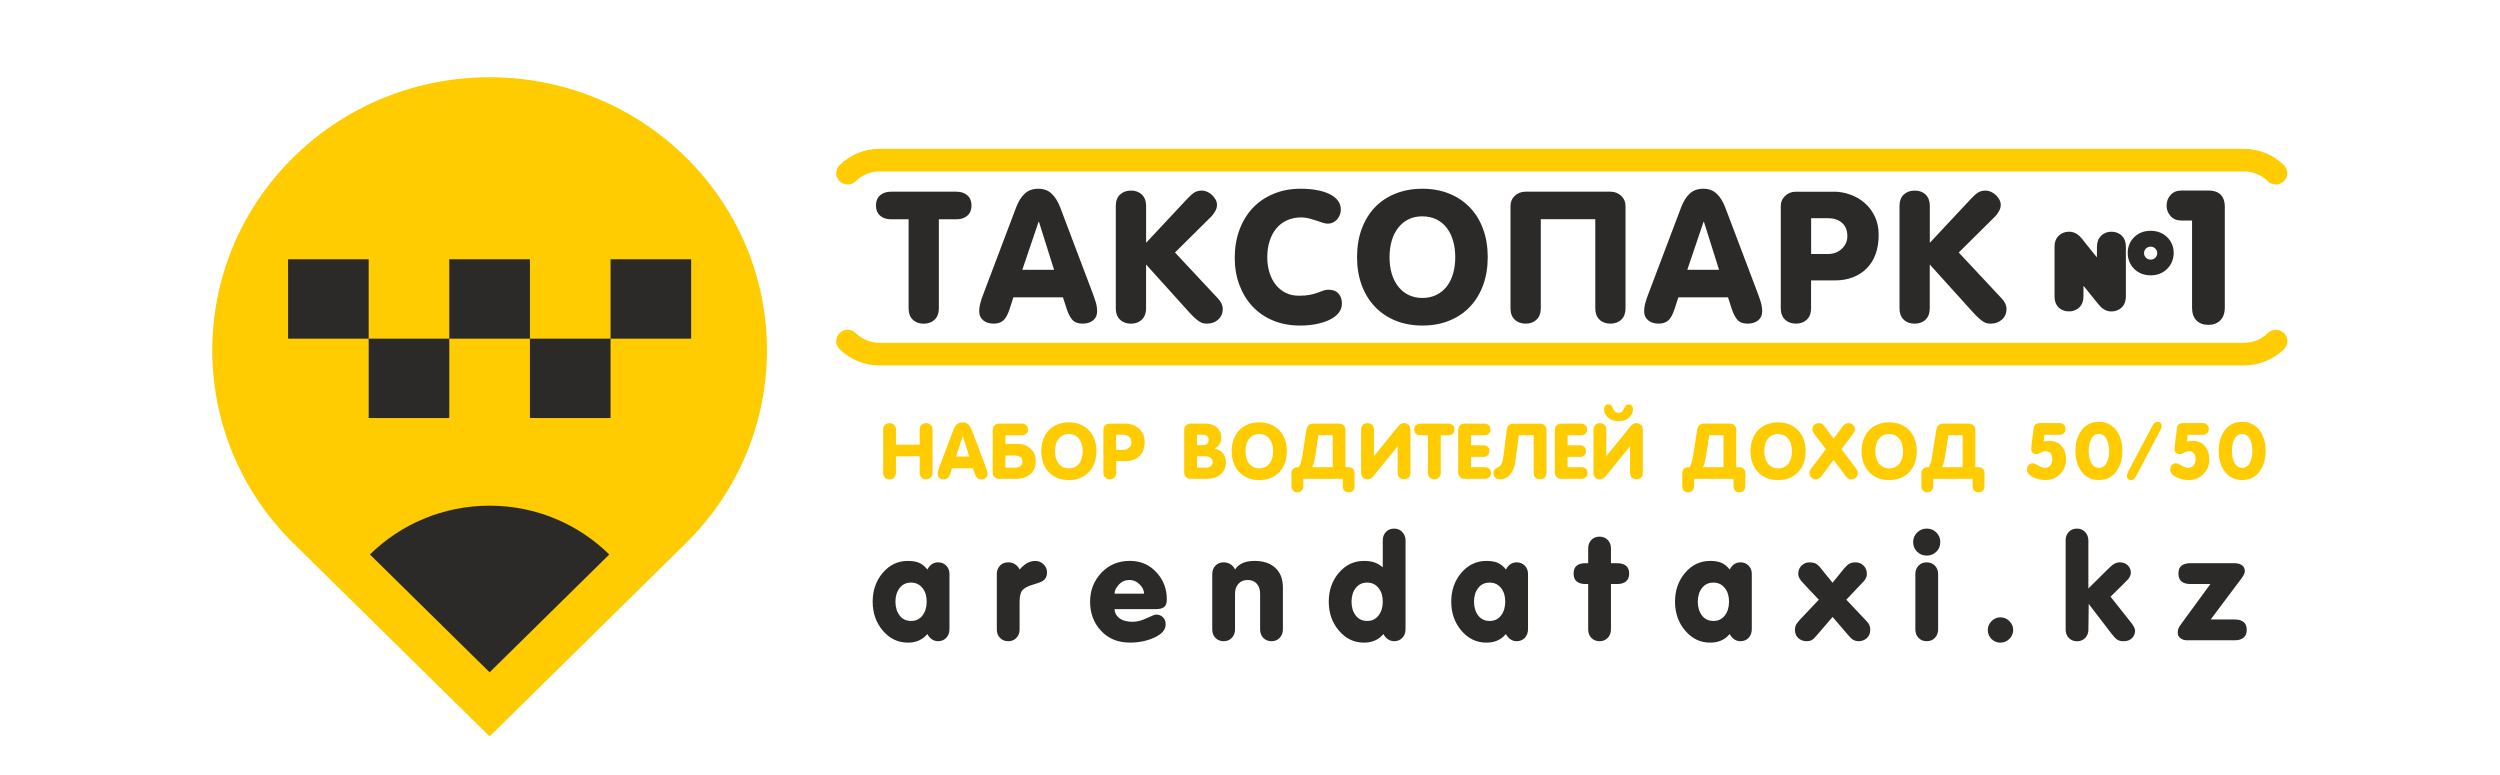 <svg width="129" height="40" viewBox="0 0 129 40" fill="none" xmlns="http://www.w3.org/2000/svg">
<g clip-path="url(#clip0_4615_927)">
<path d="M110.995 22.098C111.058 21.983 111.104 21.908 111.133 21.87C111.187 21.801 111.246 21.766 111.312 21.766C111.464 21.766 111.539 21.839 111.539 21.982C111.539 22.024 111.524 22.08 111.495 22.149C111.478 22.187 111.442 22.259 111.384 22.365L110.292 24.437C110.218 24.576 110.16 24.667 110.117 24.707C110.074 24.748 110.027 24.769 109.975 24.769C109.823 24.769 109.748 24.697 109.748 24.553C109.748 24.502 109.771 24.43 109.817 24.333C109.855 24.261 109.883 24.207 109.903 24.169L110.995 22.098ZM108.303 24.142C108.49 24.142 108.63 24.042 108.722 23.842C108.795 23.685 108.832 23.492 108.832 23.265C108.832 23.044 108.795 22.855 108.722 22.697C108.627 22.495 108.487 22.392 108.303 22.392C108.116 22.392 107.977 22.492 107.885 22.692C107.811 22.849 107.775 23.041 107.775 23.264C107.775 23.487 107.811 23.679 107.885 23.836C107.98 24.041 108.119 24.142 108.303 24.142ZM108.303 21.766C108.695 21.766 109.002 21.922 109.221 22.234C109.416 22.508 109.514 22.852 109.514 23.265C109.514 23.679 109.416 24.024 109.221 24.302C109.002 24.614 108.695 24.769 108.303 24.769C107.911 24.769 107.605 24.614 107.386 24.302C107.191 24.024 107.093 23.679 107.093 23.265C107.093 22.855 107.191 22.511 107.386 22.234C107.605 21.922 107.911 21.766 108.303 21.766ZM105.449 22.79C105.549 22.763 105.651 22.75 105.754 22.75C106.025 22.75 106.238 22.845 106.391 23.033C106.535 23.21 106.607 23.434 106.607 23.709C106.607 24.008 106.505 24.259 106.301 24.463C106.097 24.667 105.841 24.769 105.535 24.769C105.305 24.769 105.095 24.72 104.905 24.621C104.697 24.514 104.593 24.386 104.593 24.234C104.593 24.137 104.62 24.059 104.674 23.998C104.727 23.937 104.795 23.907 104.873 23.907C104.94 23.907 105.015 23.931 105.097 23.979C105.281 24.089 105.42 24.143 105.515 24.143C105.634 24.143 105.728 24.103 105.797 24.021C105.866 23.94 105.901 23.822 105.901 23.667C105.901 23.563 105.873 23.475 105.82 23.403C105.757 23.323 105.676 23.282 105.576 23.282C105.484 23.282 105.395 23.306 105.308 23.356C105.221 23.406 105.146 23.43 105.08 23.43C104.999 23.43 104.934 23.409 104.887 23.368C104.839 23.327 104.816 23.267 104.816 23.19C104.816 23.148 104.816 23.109 104.816 23.072C104.816 23.036 104.822 22.974 104.836 22.887L104.937 22.103C104.951 21.991 104.991 21.914 105.06 21.875C105.109 21.846 105.184 21.831 105.288 21.831H106.279C106.377 21.831 106.453 21.861 106.505 21.922C106.557 21.982 106.584 22.053 106.584 22.136C106.584 22.219 106.56 22.287 106.511 22.339C106.454 22.403 106.376 22.436 106.279 22.436H105.495L105.449 22.79ZM100.536 22.457L100.361 23.585C100.347 23.658 100.329 23.742 100.306 23.842C100.283 23.94 100.254 24.029 100.219 24.106H101.271V22.457H100.536ZM101.588 21.858C101.688 21.858 101.771 21.888 101.833 21.949C101.898 22.009 101.928 22.084 101.928 22.175V24.107H102.074C102.177 24.107 102.256 24.134 102.313 24.189C102.37 24.243 102.399 24.312 102.399 24.395V25.09C102.399 25.181 102.373 25.256 102.319 25.315C102.267 25.374 102.19 25.403 102.094 25.403C102.002 25.403 101.928 25.374 101.872 25.317C101.817 25.259 101.789 25.184 101.789 25.09V24.706H99.753V25.086C99.753 25.18 99.727 25.255 99.673 25.314C99.621 25.373 99.544 25.401 99.448 25.401C99.356 25.401 99.282 25.373 99.226 25.315C99.171 25.258 99.143 25.183 99.143 25.089V24.394C99.143 24.317 99.172 24.249 99.229 24.192C99.285 24.134 99.373 24.106 99.489 24.106H99.522C99.56 24.044 99.594 23.967 99.626 23.872C99.658 23.777 99.684 23.658 99.705 23.514L99.909 22.202C99.93 22.074 99.972 21.985 100.032 21.934C100.091 21.882 100.165 21.858 100.251 21.858H101.588ZM96.767 23.282C96.767 23.415 96.784 23.535 96.816 23.644C96.848 23.753 96.895 23.845 96.958 23.925C97.021 24.003 97.096 24.063 97.183 24.107C97.271 24.149 97.371 24.17 97.482 24.17C97.596 24.17 97.698 24.148 97.787 24.104C97.876 24.06 97.951 23.998 98.012 23.92C98.074 23.842 98.12 23.748 98.15 23.638C98.181 23.529 98.196 23.41 98.196 23.282C98.196 23.154 98.181 23.036 98.15 22.928C98.12 22.819 98.074 22.726 98.012 22.646C97.951 22.566 97.876 22.504 97.787 22.46C97.698 22.416 97.594 22.394 97.478 22.394C97.367 22.394 97.268 22.415 97.18 22.457C97.093 22.499 97.02 22.561 96.957 22.64C96.894 22.718 96.847 22.811 96.814 22.922C96.784 23.032 96.767 23.151 96.767 23.282ZM97.482 21.793C97.697 21.793 97.891 21.828 98.066 21.899C98.241 21.97 98.391 22.069 98.515 22.199C98.639 22.329 98.736 22.484 98.803 22.667C98.87 22.849 98.904 23.054 98.904 23.28C98.904 23.502 98.87 23.704 98.805 23.887C98.739 24.069 98.644 24.226 98.519 24.358C98.397 24.489 98.247 24.59 98.072 24.662C97.897 24.735 97.7 24.771 97.481 24.771C97.266 24.771 97.072 24.736 96.897 24.665C96.722 24.594 96.572 24.493 96.448 24.363C96.324 24.232 96.228 24.075 96.16 23.893C96.093 23.71 96.059 23.507 96.059 23.284C96.059 23.057 96.093 22.852 96.16 22.668C96.228 22.484 96.324 22.327 96.448 22.198C96.572 22.068 96.722 21.968 96.897 21.899C97.073 21.828 97.268 21.793 97.482 21.793ZM93.865 21.834C93.974 21.834 94.069 21.89 94.15 22.002L94.617 22.634L95.052 22.038C95.098 21.974 95.146 21.923 95.196 21.888C95.247 21.852 95.305 21.834 95.373 21.834C95.475 21.834 95.558 21.864 95.621 21.925C95.684 21.985 95.714 22.054 95.714 22.134C95.714 22.196 95.702 22.249 95.676 22.296C95.65 22.342 95.622 22.385 95.593 22.422L95.016 23.175L95.702 24.078C95.737 24.127 95.772 24.175 95.808 24.225C95.843 24.274 95.86 24.336 95.86 24.41C95.86 24.507 95.829 24.584 95.766 24.642C95.704 24.701 95.629 24.73 95.538 24.73C95.471 24.73 95.412 24.715 95.365 24.686C95.317 24.658 95.272 24.611 95.224 24.546L94.614 23.73L94.021 24.526C93.968 24.6 93.916 24.653 93.867 24.685C93.818 24.715 93.759 24.73 93.692 24.73C93.6 24.73 93.523 24.7 93.462 24.638C93.401 24.576 93.37 24.501 93.37 24.41C93.37 24.373 93.375 24.338 93.382 24.306C93.39 24.274 93.406 24.244 93.427 24.219L94.216 23.175L93.638 22.422C93.609 22.385 93.58 22.342 93.556 22.294C93.53 22.246 93.517 22.193 93.517 22.134C93.517 22.051 93.549 21.98 93.612 21.922C93.678 21.863 93.761 21.834 93.865 21.834ZM91.035 23.282C91.035 23.415 91.052 23.535 91.084 23.644C91.117 23.753 91.164 23.845 91.227 23.925C91.29 24.003 91.365 24.063 91.452 24.107C91.539 24.149 91.639 24.17 91.751 24.17C91.864 24.17 91.967 24.148 92.056 24.104C92.145 24.06 92.22 23.998 92.281 23.92C92.342 23.842 92.388 23.748 92.419 23.638C92.45 23.529 92.465 23.41 92.465 23.282C92.465 23.154 92.45 23.036 92.419 22.928C92.388 22.819 92.342 22.726 92.281 22.646C92.22 22.566 92.145 22.504 92.056 22.46C91.967 22.416 91.863 22.394 91.746 22.394C91.636 22.394 91.536 22.415 91.449 22.457C91.362 22.499 91.288 22.561 91.225 22.64C91.162 22.718 91.115 22.811 91.083 22.922C91.051 23.032 91.035 23.151 91.035 23.282ZM91.749 21.793C91.964 21.793 92.158 21.828 92.333 21.899C92.508 21.97 92.658 22.069 92.782 22.199C92.906 22.329 93.002 22.484 93.07 22.667C93.137 22.849 93.171 23.054 93.171 23.28C93.171 23.502 93.137 23.704 93.072 23.887C93.006 24.069 92.911 24.226 92.787 24.358C92.664 24.489 92.514 24.59 92.339 24.662C92.165 24.735 91.967 24.771 91.748 24.771C91.533 24.771 91.339 24.736 91.164 24.665C90.989 24.594 90.839 24.493 90.715 24.363C90.591 24.232 90.495 24.075 90.427 23.893C90.36 23.71 90.326 23.507 90.326 23.284C90.326 23.057 90.36 22.852 90.427 22.668C90.495 22.484 90.591 22.327 90.715 22.198C90.839 22.068 90.989 21.968 91.164 21.899C91.342 21.828 91.536 21.793 91.749 21.793ZM88.196 22.457L88.022 23.585C88.008 23.658 87.99 23.742 87.967 23.842C87.944 23.94 87.915 24.029 87.879 24.106H88.932V22.457H88.196ZM89.249 21.858C89.349 21.858 89.431 21.888 89.494 21.949C89.558 22.009 89.589 22.084 89.589 22.175V24.107H89.735C89.837 24.107 89.917 24.134 89.974 24.189C90.03 24.243 90.059 24.312 90.059 24.395V25.09C90.059 25.181 90.033 25.256 89.98 25.315C89.928 25.374 89.851 25.403 89.755 25.403C89.663 25.403 89.589 25.374 89.532 25.317C89.477 25.259 89.45 25.184 89.45 25.09V24.706H87.414V25.086C87.414 25.18 87.388 25.255 87.334 25.314C87.28 25.373 87.205 25.401 87.109 25.401C87.017 25.401 86.943 25.373 86.886 25.315C86.831 25.258 86.804 25.183 86.804 25.089V24.394C86.804 24.317 86.833 24.249 86.89 24.192C86.946 24.134 87.034 24.106 87.15 24.106H87.182C87.221 24.044 87.254 23.967 87.286 23.872C87.317 23.777 87.345 23.658 87.366 23.514L87.57 22.202C87.591 22.074 87.633 21.985 87.692 21.934C87.752 21.882 87.826 21.858 87.912 21.858H89.249ZM83.514 21.738C83.412 21.738 83.315 21.721 83.223 21.689C83.133 21.658 83.053 21.614 82.987 21.56C82.921 21.505 82.868 21.44 82.83 21.365C82.79 21.29 82.771 21.21 82.771 21.121C82.771 21.045 82.79 20.985 82.828 20.937C82.866 20.888 82.925 20.864 83.003 20.864C83.056 20.864 83.102 20.882 83.138 20.92C83.173 20.958 83.205 21.012 83.236 21.084C83.265 21.154 83.3 21.208 83.34 21.246C83.38 21.285 83.438 21.303 83.516 21.303C83.594 21.303 83.654 21.284 83.692 21.246C83.732 21.207 83.766 21.154 83.796 21.084C83.826 21.012 83.859 20.958 83.894 20.92C83.93 20.882 83.974 20.864 84.029 20.864C84.107 20.864 84.166 20.888 84.204 20.937C84.242 20.985 84.261 21.045 84.261 21.121C84.261 21.208 84.241 21.29 84.202 21.365C84.162 21.439 84.11 21.504 84.044 21.56C83.979 21.614 83.899 21.658 83.809 21.689C83.714 21.721 83.617 21.738 83.514 21.738ZM82.555 21.834C82.653 21.834 82.732 21.863 82.793 21.922C82.854 21.98 82.885 22.062 82.885 22.166V23.529H82.892L84.107 22.033C84.161 21.967 84.212 21.917 84.259 21.884C84.306 21.851 84.366 21.834 84.44 21.834C84.538 21.834 84.616 21.863 84.677 21.922C84.739 21.98 84.769 22.062 84.769 22.166V24.398C84.769 24.502 84.739 24.584 84.677 24.642C84.616 24.701 84.538 24.73 84.44 24.73C84.342 24.73 84.264 24.701 84.202 24.642C84.141 24.584 84.11 24.502 84.11 24.398V23.035H84.103L82.925 24.487C82.854 24.575 82.793 24.638 82.739 24.676C82.687 24.713 82.624 24.732 82.554 24.732C82.456 24.732 82.378 24.703 82.316 24.646C82.255 24.588 82.224 24.504 82.224 24.392V22.167C82.224 22.063 82.255 21.982 82.316 21.923C82.379 21.863 82.457 21.834 82.555 21.834ZM81.578 21.858C81.67 21.858 81.746 21.885 81.806 21.94C81.866 21.994 81.895 22.066 81.895 22.158C81.895 22.255 81.866 22.329 81.806 22.38C81.746 22.431 81.671 22.459 81.578 22.459H80.887V22.974H81.521C81.613 22.974 81.69 23.002 81.749 23.054C81.809 23.107 81.838 23.181 81.838 23.274C81.838 23.368 81.809 23.442 81.751 23.495C81.693 23.547 81.616 23.575 81.521 23.575H80.887V24.107H81.598C81.693 24.107 81.769 24.133 81.829 24.186C81.889 24.237 81.918 24.312 81.918 24.407C81.918 24.498 81.889 24.57 81.829 24.626C81.769 24.68 81.694 24.707 81.601 24.707H80.548C80.461 24.707 80.386 24.677 80.323 24.617C80.259 24.557 80.228 24.481 80.228 24.391V22.175C80.228 22.084 80.26 22.009 80.323 21.949C80.388 21.888 80.463 21.858 80.548 21.858H81.578ZM79.461 21.858C79.559 21.858 79.638 21.888 79.703 21.949C79.767 22.009 79.798 22.084 79.798 22.175V24.4C79.798 24.504 79.767 24.585 79.706 24.644C79.644 24.703 79.566 24.732 79.468 24.732C79.37 24.732 79.292 24.703 79.231 24.644C79.169 24.585 79.139 24.504 79.139 24.4V22.46H78.367L78.192 23.811C78.154 24.093 78.063 24.318 77.922 24.484C77.78 24.65 77.601 24.732 77.385 24.732C77.287 24.732 77.21 24.701 77.152 24.641C77.094 24.581 77.064 24.501 77.064 24.4C77.064 24.279 77.12 24.196 77.231 24.148C77.34 24.103 77.418 24.036 77.467 23.95C77.516 23.864 77.55 23.747 77.569 23.6L77.748 22.192C77.765 22.063 77.804 21.976 77.867 21.929C77.932 21.882 77.998 21.86 78.068 21.86H79.461V21.858ZM76.594 21.858C76.686 21.858 76.763 21.885 76.821 21.94C76.881 21.994 76.91 22.066 76.91 22.158C76.91 22.255 76.881 22.329 76.821 22.38C76.761 22.431 76.686 22.459 76.594 22.459H75.903V22.974H76.537C76.629 22.974 76.706 23.002 76.766 23.054C76.825 23.107 76.855 23.181 76.855 23.274C76.855 23.368 76.825 23.442 76.767 23.495C76.709 23.547 76.632 23.575 76.537 23.575H75.903V24.107H76.614C76.709 24.107 76.786 24.133 76.845 24.186C76.905 24.237 76.934 24.312 76.934 24.407C76.934 24.498 76.905 24.57 76.845 24.626C76.786 24.68 76.71 24.707 76.617 24.707H75.565C75.477 24.707 75.402 24.677 75.339 24.617C75.275 24.557 75.244 24.481 75.244 24.391V22.175C75.244 22.084 75.276 22.009 75.339 21.949C75.404 21.888 75.479 21.858 75.565 21.858H76.594ZM74.723 21.858C74.823 21.858 74.904 21.885 74.963 21.938C75.022 21.991 75.051 22.065 75.051 22.158C75.051 22.252 75.022 22.326 74.963 22.379C74.903 22.431 74.823 22.459 74.723 22.459H74.342V24.398C74.342 24.502 74.311 24.584 74.25 24.642C74.189 24.701 74.109 24.73 74.013 24.73C73.915 24.73 73.836 24.701 73.775 24.642C73.714 24.584 73.683 24.502 73.683 24.398V22.459H73.302C73.202 22.459 73.121 22.431 73.063 22.379C73.003 22.326 72.974 22.252 72.974 22.158C72.974 22.065 73.003 21.992 73.063 21.938C73.122 21.885 73.202 21.858 73.302 21.858H74.723ZM70.565 21.834C70.663 21.834 70.742 21.863 70.803 21.922C70.864 21.98 70.895 22.062 70.895 22.166V23.529H70.903L72.117 22.033C72.171 21.967 72.223 21.917 72.269 21.884C72.317 21.851 72.376 21.834 72.45 21.834C72.548 21.834 72.626 21.863 72.687 21.922C72.749 21.98 72.779 22.062 72.779 22.166V24.398C72.779 24.502 72.749 24.584 72.687 24.642C72.626 24.701 72.546 24.73 72.45 24.73C72.352 24.73 72.274 24.701 72.212 24.642C72.151 24.584 72.121 24.502 72.121 24.398V23.035H72.113L70.935 24.487C70.864 24.575 70.803 24.638 70.749 24.676C70.697 24.713 70.634 24.732 70.564 24.732C70.466 24.732 70.388 24.703 70.326 24.646C70.265 24.588 70.234 24.504 70.234 24.392V22.167C70.234 22.063 70.265 21.982 70.326 21.923C70.388 21.863 70.467 21.834 70.565 21.834ZM68.031 22.457L67.857 23.585C67.843 23.658 67.825 23.742 67.802 23.842C67.779 23.94 67.749 24.029 67.714 24.106H68.767V22.457H68.031ZM69.084 21.858C69.183 21.858 69.266 21.888 69.329 21.949C69.393 22.009 69.424 22.084 69.424 22.175V24.107H69.57C69.672 24.107 69.752 24.134 69.809 24.189C69.865 24.243 69.894 24.312 69.894 24.395V25.09C69.894 25.181 69.868 25.256 69.815 25.315C69.763 25.374 69.686 25.403 69.59 25.403C69.498 25.403 69.424 25.374 69.367 25.317C69.312 25.259 69.285 25.184 69.285 25.09V24.706H67.249V25.086C67.249 25.18 67.222 25.255 67.169 25.314C67.115 25.373 67.04 25.401 66.944 25.401C66.852 25.401 66.778 25.373 66.722 25.315C66.666 25.258 66.639 25.183 66.639 25.089V24.394C66.639 24.317 66.668 24.249 66.725 24.192C66.781 24.134 66.868 24.106 66.985 24.106H67.017C67.055 24.044 67.089 23.967 67.121 23.872C67.152 23.777 67.18 23.658 67.201 23.514L67.405 22.202C67.426 22.074 67.468 21.985 67.527 21.934C67.587 21.882 67.661 21.858 67.746 21.858H69.084ZM64.264 23.282C64.264 23.415 64.281 23.535 64.313 23.644C64.345 23.753 64.393 23.845 64.456 23.925C64.518 24.003 64.593 24.063 64.681 24.107C64.768 24.149 64.868 24.17 64.98 24.17C65.093 24.17 65.195 24.148 65.284 24.104C65.373 24.06 65.448 23.998 65.51 23.92C65.571 23.842 65.617 23.748 65.647 23.638C65.678 23.529 65.693 23.41 65.693 23.282C65.693 23.154 65.678 23.036 65.647 22.928C65.617 22.819 65.571 22.726 65.51 22.646C65.448 22.566 65.373 22.504 65.284 22.46C65.195 22.416 65.091 22.394 64.975 22.394C64.865 22.394 64.765 22.415 64.678 22.457C64.59 22.499 64.517 22.561 64.454 22.64C64.391 22.718 64.344 22.811 64.311 22.922C64.279 23.032 64.264 23.151 64.264 23.282ZM64.98 21.793C65.194 21.793 65.389 21.828 65.563 21.899C65.738 21.97 65.888 22.069 66.012 22.199C66.136 22.329 66.233 22.484 66.3 22.667C66.368 22.849 66.401 23.054 66.401 23.28C66.401 23.502 66.368 23.704 66.302 23.887C66.236 24.069 66.141 24.226 66.017 24.358C65.894 24.489 65.744 24.59 65.569 24.662C65.395 24.735 65.197 24.771 64.978 24.771C64.763 24.771 64.569 24.736 64.394 24.665C64.22 24.594 64.07 24.493 63.945 24.363C63.821 24.232 63.725 24.075 63.657 23.893C63.59 23.71 63.556 23.507 63.556 23.284C63.556 23.057 63.59 22.852 63.657 22.668C63.725 22.484 63.821 22.327 63.945 22.198C64.07 22.068 64.22 21.968 64.394 21.899C64.57 21.828 64.765 21.793 64.98 21.793ZM62.194 24.13C62.311 24.13 62.404 24.106 62.473 24.056C62.542 24.006 62.577 23.934 62.577 23.837C62.577 23.741 62.539 23.668 62.464 23.618C62.387 23.569 62.297 23.544 62.191 23.544H61.765V24.128H62.194V24.13ZM62.076 22.97C62.157 22.97 62.226 22.947 62.282 22.904C62.337 22.86 62.364 22.792 62.364 22.701C62.364 22.611 62.337 22.543 62.283 22.499C62.229 22.456 62.159 22.433 62.072 22.433H61.762V22.968H62.076V22.97ZM62.226 21.858C62.34 21.858 62.446 21.876 62.542 21.911C62.639 21.946 62.723 21.995 62.793 22.059C62.865 22.122 62.922 22.201 62.962 22.293C63.003 22.385 63.023 22.487 63.023 22.603C63.023 22.715 62.992 22.817 62.931 22.911C62.87 23.005 62.786 23.083 62.677 23.146C62.856 23.184 62.997 23.265 63.101 23.391C63.205 23.516 63.258 23.668 63.258 23.846C63.258 23.977 63.234 24.095 63.188 24.202C63.143 24.309 63.077 24.4 62.989 24.474C62.902 24.547 62.798 24.606 62.677 24.646C62.554 24.686 62.419 24.706 62.271 24.706H61.425C61.338 24.706 61.263 24.676 61.2 24.615C61.136 24.555 61.105 24.48 61.105 24.389V22.174C61.105 22.083 61.137 22.008 61.2 21.947C61.264 21.887 61.339 21.857 61.425 21.857H62.226V21.858ZM57.953 23.214C58.078 23.214 58.18 23.177 58.26 23.1C58.34 23.024 58.379 22.932 58.379 22.825C58.379 22.697 58.34 22.6 58.261 22.532C58.183 22.466 58.081 22.433 57.956 22.433H57.59V23.213H57.953V23.214ZM58.088 21.858C58.208 21.858 58.326 21.879 58.442 21.92C58.559 21.961 58.663 22.021 58.755 22.1C58.847 22.178 58.922 22.276 58.978 22.394C59.035 22.511 59.064 22.646 59.064 22.798C59.064 22.955 59.041 23.095 58.997 23.217C58.952 23.339 58.888 23.443 58.804 23.528C58.719 23.612 58.62 23.677 58.504 23.723C58.387 23.768 58.255 23.79 58.11 23.79H57.593V24.398C57.593 24.502 57.563 24.584 57.502 24.642C57.44 24.701 57.361 24.73 57.264 24.73C57.166 24.73 57.088 24.701 57.026 24.642C56.965 24.584 56.935 24.502 56.935 24.398V22.174C56.935 22.083 56.967 22.008 57.03 21.947C57.094 21.887 57.169 21.857 57.255 21.857H58.088V21.858ZM54.437 23.282C54.437 23.415 54.454 23.535 54.486 23.644C54.519 23.753 54.566 23.845 54.629 23.925C54.692 24.003 54.767 24.063 54.854 24.107C54.941 24.149 55.041 24.17 55.153 24.17C55.266 24.17 55.369 24.148 55.458 24.104C55.547 24.06 55.622 23.998 55.683 23.92C55.744 23.842 55.79 23.748 55.821 23.638C55.852 23.529 55.868 23.41 55.868 23.282C55.868 23.154 55.853 23.036 55.821 22.928C55.79 22.819 55.744 22.726 55.683 22.646C55.622 22.566 55.547 22.504 55.458 22.46C55.369 22.416 55.265 22.394 55.148 22.394C55.038 22.394 54.938 22.415 54.851 22.457C54.764 22.499 54.69 22.561 54.627 22.64C54.565 22.718 54.517 22.811 54.485 22.922C54.454 23.032 54.437 23.151 54.437 23.282ZM55.153 21.793C55.367 21.793 55.562 21.828 55.736 21.899C55.911 21.97 56.061 22.069 56.185 22.199C56.309 22.329 56.406 22.484 56.474 22.667C56.541 22.849 56.575 23.054 56.575 23.28C56.575 23.502 56.541 23.704 56.475 23.887C56.409 24.069 56.314 24.226 56.19 24.358C56.068 24.489 55.917 24.59 55.743 24.662C55.568 24.735 55.37 24.771 55.151 24.771C54.937 24.771 54.742 24.736 54.568 24.665C54.393 24.594 54.243 24.493 54.119 24.363C53.995 24.232 53.898 24.075 53.831 23.893C53.763 23.71 53.73 23.507 53.73 23.284C53.73 23.057 53.763 22.852 53.831 22.668C53.898 22.484 53.995 22.327 54.119 22.198C54.243 22.068 54.393 21.968 54.568 21.899C54.744 21.828 54.938 21.793 55.153 21.793ZM52.375 24.13C52.489 24.13 52.582 24.103 52.654 24.048C52.726 23.994 52.761 23.917 52.761 23.819C52.761 23.707 52.724 23.628 52.649 23.579C52.574 23.531 52.484 23.507 52.375 23.507H51.879V24.131H52.375V24.13ZM52.717 21.858C52.816 21.858 52.898 21.885 52.956 21.938C53.016 21.991 53.045 22.065 53.045 22.158C53.045 22.252 53.016 22.326 52.956 22.379C52.896 22.431 52.816 22.459 52.717 22.459H51.88V22.907H52.515C52.653 22.907 52.778 22.929 52.893 22.973C53.006 23.017 53.105 23.077 53.186 23.155C53.267 23.232 53.331 23.324 53.377 23.431C53.423 23.538 53.446 23.656 53.446 23.783C53.446 23.925 53.423 24.051 53.377 24.164C53.331 24.277 53.265 24.374 53.179 24.454C53.094 24.534 52.991 24.596 52.868 24.64C52.746 24.683 52.61 24.706 52.458 24.706H51.543C51.456 24.706 51.381 24.676 51.318 24.615C51.254 24.555 51.223 24.48 51.223 24.389V22.174C51.223 22.083 51.255 22.008 51.318 21.947C51.382 21.887 51.459 21.857 51.551 21.857H52.717V21.858ZM49.673 21.793C49.789 21.793 49.886 21.828 49.961 21.899C50.036 21.97 50.099 22.069 50.148 22.198L50.854 24.066C50.878 24.13 50.9 24.196 50.921 24.262C50.941 24.329 50.952 24.395 50.952 24.463C50.952 24.546 50.923 24.611 50.865 24.659C50.806 24.707 50.73 24.732 50.635 24.732C50.535 24.732 50.46 24.703 50.411 24.647C50.362 24.591 50.322 24.513 50.288 24.412L50.207 24.16H49.127L49.051 24.4C49.009 24.528 48.963 24.615 48.911 24.662C48.859 24.709 48.789 24.732 48.701 24.732C48.606 24.732 48.53 24.707 48.471 24.659C48.413 24.611 48.384 24.546 48.384 24.463C48.384 24.4 48.395 24.332 48.415 24.262C48.435 24.193 48.458 24.128 48.482 24.066L49.188 22.198C49.237 22.069 49.299 21.97 49.375 21.899C49.452 21.83 49.55 21.793 49.673 21.793ZM49.323 23.558H50.014L49.685 22.514H49.677L49.323 23.558ZM45.901 21.834C45.999 21.834 46.077 21.863 46.138 21.922C46.199 21.98 46.23 22.062 46.23 22.166V22.946H47.457V22.166C47.457 22.062 47.488 21.98 47.549 21.922C47.611 21.863 47.69 21.834 47.787 21.834C47.885 21.834 47.963 21.863 48.024 21.922C48.085 21.98 48.116 22.062 48.116 22.166V24.398C48.116 24.502 48.085 24.584 48.024 24.642C47.963 24.701 47.883 24.73 47.787 24.73C47.689 24.73 47.611 24.701 47.549 24.642C47.488 24.584 47.457 24.502 47.457 24.398V23.546H46.23V24.398C46.23 24.502 46.199 24.584 46.138 24.642C46.077 24.701 45.997 24.73 45.901 24.73C45.803 24.73 45.724 24.701 45.663 24.642C45.602 24.584 45.571 24.502 45.571 24.398V22.166C45.571 22.062 45.602 21.98 45.663 21.922C45.723 21.863 45.803 21.834 45.901 21.834Z" fill="#FECC00"/>
<path d="M115.696 24.142C115.882 24.142 116.022 24.042 116.114 23.841C116.187 23.685 116.224 23.492 116.224 23.265C116.224 23.044 116.187 22.855 116.114 22.697C116.019 22.495 115.879 22.392 115.696 22.392C115.509 22.392 115.369 22.492 115.277 22.692C115.204 22.849 115.167 23.041 115.167 23.264C115.167 23.487 115.204 23.679 115.277 23.835C115.372 24.041 115.512 24.142 115.696 24.142ZM115.696 21.766C116.088 21.766 116.394 21.922 116.613 22.234C116.808 22.508 116.906 22.852 116.906 23.265C116.906 23.679 116.808 24.024 116.613 24.302C116.394 24.614 116.088 24.769 115.696 24.769C115.303 24.769 114.997 24.614 114.778 24.302C114.583 24.024 114.485 23.679 114.485 23.265C114.485 22.855 114.583 22.511 114.778 22.234C114.997 21.922 115.303 21.766 115.696 21.766ZM112.841 22.79C112.941 22.763 113.044 22.75 113.146 22.75C113.417 22.75 113.63 22.845 113.784 23.033C113.928 23.21 114 23.434 114 23.709C114 24.007 113.897 24.259 113.693 24.463C113.489 24.667 113.234 24.769 112.927 24.769C112.697 24.769 112.487 24.719 112.297 24.621C112.089 24.514 111.985 24.386 111.985 24.234C111.985 24.137 112.012 24.059 112.066 23.998C112.12 23.937 112.187 23.906 112.265 23.906C112.333 23.906 112.408 23.93 112.489 23.979C112.673 24.089 112.812 24.143 112.907 24.143C113.027 24.143 113.12 24.102 113.189 24.021C113.258 23.94 113.293 23.822 113.293 23.667C113.293 23.562 113.266 23.475 113.212 23.403C113.149 23.323 113.068 23.282 112.968 23.282C112.877 23.282 112.788 23.306 112.7 23.356C112.613 23.406 112.538 23.43 112.472 23.43C112.391 23.43 112.327 23.409 112.279 23.368C112.232 23.327 112.209 23.267 112.209 23.19C112.209 23.148 112.209 23.108 112.209 23.072C112.209 23.036 112.215 22.974 112.228 22.887L112.33 22.102C112.343 21.991 112.383 21.914 112.452 21.875C112.501 21.846 112.576 21.831 112.679 21.831H113.67C113.768 21.831 113.843 21.861 113.895 21.922C113.947 21.982 113.975 22.053 113.975 22.136C113.975 22.219 113.951 22.287 113.901 22.339C113.845 22.403 113.767 22.436 113.67 22.436H112.886L112.841 22.79Z" fill="#FECC00"/>
<path d="M44.159 9.347C43.928 9.575 43.552 9.575 43.321 9.347C43.09 9.119 43.09 8.75 43.321 8.522C43.587 8.259 43.909 8.045 44.266 7.899C44.611 7.757 44.986 7.68 45.377 7.68H115.794C116.185 7.68 116.56 7.759 116.905 7.899C117.262 8.045 117.583 8.258 117.85 8.522C118.081 8.75 118.081 9.119 117.85 9.347C117.619 9.575 117.243 9.575 117.012 9.347C116.851 9.188 116.659 9.06 116.45 8.974C116.249 8.891 116.027 8.846 115.792 8.846H45.379C45.144 8.846 44.922 8.891 44.721 8.974C44.511 9.06 44.32 9.188 44.159 9.347ZM117.015 17.189C117.246 16.961 117.622 16.961 117.853 17.189C118.084 17.416 118.084 17.786 117.853 18.014C117.586 18.276 117.265 18.49 116.908 18.636C116.563 18.778 116.188 18.855 115.797 18.855H45.379C44.988 18.855 44.612 18.777 44.268 18.636C43.911 18.49 43.589 18.277 43.322 18.014C43.091 17.786 43.091 17.416 43.322 17.189C43.554 16.961 43.929 16.961 44.16 17.189C44.321 17.347 44.513 17.475 44.723 17.561C44.923 17.644 45.146 17.689 45.38 17.689H115.797C116.031 17.689 116.253 17.644 116.454 17.561C116.663 17.475 116.854 17.347 117.015 17.189Z" fill="#FECC00"/>
<path d="M114.056 30.136H113.025C112.829 30.136 112.677 30.092 112.57 30.006C112.462 29.92 112.407 29.783 112.407 29.594C112.407 29.412 112.459 29.276 112.565 29.19C112.671 29.104 112.824 29.06 113.025 29.06H115.283C115.484 29.06 115.632 29.107 115.727 29.201C115.798 29.27 115.833 29.36 115.833 29.475C115.833 29.564 115.782 29.677 115.683 29.816L114.071 31.965H115.314C115.51 31.965 115.661 32.009 115.769 32.095C115.876 32.181 115.931 32.317 115.931 32.499C115.931 32.682 115.876 32.817 115.766 32.906C115.655 32.995 115.505 33.039 115.314 33.039H112.934C112.824 33.039 112.747 33.035 112.704 33.024C112.662 33.014 112.611 32.992 112.55 32.958C112.49 32.923 112.444 32.879 112.415 32.828C112.384 32.777 112.37 32.709 112.37 32.624C112.37 32.566 112.381 32.505 112.401 32.446C112.421 32.388 112.472 32.303 112.551 32.194L114.056 30.136ZM106.585 27.882C106.585 27.709 106.639 27.566 106.748 27.449C106.855 27.333 106.998 27.276 107.174 27.276C107.344 27.276 107.485 27.335 107.595 27.454C107.705 27.573 107.76 27.716 107.76 27.884V30.366L108.716 29.418C108.862 29.274 108.963 29.182 109.018 29.143C109.133 29.059 109.254 29.017 109.38 29.017C109.55 29.017 109.688 29.068 109.794 29.172C109.899 29.276 109.951 29.401 109.951 29.55C109.951 29.67 109.899 29.787 109.794 29.906C109.763 29.941 109.679 30.027 109.538 30.166L108.905 30.789L109.892 32.035C109.971 32.134 110.033 32.216 110.072 32.279C110.138 32.383 110.17 32.472 110.17 32.546C110.17 32.679 110.126 32.798 110.036 32.902C109.925 33.026 109.777 33.087 109.591 33.087C109.45 33.087 109.34 33.063 109.26 33.014C109.181 32.964 109.077 32.858 108.952 32.695L107.777 31.161L107.762 32.481C107.762 32.654 107.708 32.798 107.6 32.914C107.492 33.03 107.35 33.089 107.174 33.089C107.004 33.089 106.863 33.032 106.752 32.919C106.642 32.805 106.587 32.659 106.587 32.481V27.882H106.585ZM103.224 31.855C103.4 31.855 103.553 31.92 103.684 32.048C103.814 32.176 103.88 32.33 103.88 32.508C103.88 32.686 103.814 32.839 103.684 32.968C103.553 33.096 103.4 33.161 103.224 33.161C103.043 33.161 102.889 33.098 102.761 32.973C102.633 32.846 102.57 32.692 102.57 32.51C102.57 32.336 102.634 32.185 102.761 32.054C102.889 31.92 103.043 31.855 103.224 31.855ZM99.418 27.274C99.615 27.274 99.78 27.341 99.915 27.475C100.05 27.608 100.119 27.774 100.119 27.971C100.119 28.169 100.051 28.335 99.915 28.468C99.78 28.6 99.613 28.668 99.418 28.668C99.222 28.668 99.057 28.602 98.922 28.468C98.787 28.335 98.718 28.169 98.718 27.971C98.718 27.778 98.787 27.614 98.925 27.478C99.063 27.342 99.227 27.274 99.418 27.274ZM98.832 29.617C98.832 29.449 98.885 29.306 98.994 29.19C99.101 29.074 99.244 29.017 99.42 29.017C99.59 29.017 99.731 29.074 99.841 29.187C99.951 29.3 100.007 29.443 100.007 29.617V32.478C100.007 32.651 99.953 32.795 99.844 32.911C99.737 33.027 99.595 33.086 99.418 33.086C99.248 33.086 99.107 33.029 98.997 32.916C98.887 32.802 98.832 32.656 98.832 32.478V29.617ZM93.851 30.944L93.241 30.3C93.071 30.118 92.975 30.014 92.955 29.989C92.844 29.857 92.789 29.733 92.789 29.618C92.789 29.44 92.846 29.296 92.959 29.186C93.073 29.074 93.204 29.018 93.355 29.018C93.489 29.018 93.6 29.038 93.682 29.077C93.765 29.116 93.849 29.19 93.935 29.299L94.56 30.069L95.185 29.299C95.28 29.19 95.368 29.116 95.446 29.077C95.524 29.038 95.63 29.018 95.766 29.018C95.916 29.018 96.048 29.074 96.161 29.186C96.275 29.297 96.331 29.442 96.331 29.618C96.331 29.742 96.281 29.863 96.181 29.982C96.17 29.997 96.071 30.102 95.879 30.3L95.27 30.944L96.272 32.005C96.351 32.089 96.405 32.152 96.429 32.197C96.48 32.286 96.504 32.388 96.504 32.501C96.504 32.679 96.445 32.821 96.328 32.928C96.21 33.033 96.068 33.087 95.902 33.087C95.817 33.087 95.735 33.069 95.657 33.032C95.579 32.994 95.487 32.914 95.383 32.79L94.562 31.834L93.74 32.79C93.639 32.914 93.552 32.994 93.477 33.032C93.402 33.069 93.316 33.087 93.221 33.087C93.056 33.087 92.913 33.035 92.795 32.928C92.677 32.822 92.619 32.679 92.619 32.501C92.619 32.392 92.644 32.293 92.694 32.204C92.719 32.164 92.772 32.098 92.852 32.003L93.851 30.944ZM87.606 31.047C87.606 31.333 87.678 31.57 87.821 31.759C87.963 31.946 88.161 32.041 88.412 32.041C88.663 32.041 88.859 31.946 89.003 31.756C89.146 31.566 89.218 31.329 89.218 31.048C89.218 30.766 89.15 30.537 89.014 30.359C88.864 30.161 88.663 30.062 88.412 30.062C88.161 30.062 87.965 30.155 87.821 30.344C87.678 30.531 87.606 30.766 87.606 31.047ZM90.391 32.478C90.391 32.651 90.338 32.795 90.229 32.911C90.122 33.027 89.979 33.086 89.803 33.086C89.677 33.086 89.566 33.048 89.468 32.974C89.37 32.9 89.298 32.813 89.253 32.715C89.007 33.012 88.671 33.16 88.245 33.16C87.738 33.16 87.309 32.955 86.958 32.544C86.607 32.134 86.431 31.635 86.431 31.047C86.431 30.459 86.606 29.961 86.955 29.553C87.304 29.146 87.735 28.943 88.247 28.943C88.478 28.943 88.669 28.974 88.823 29.039C88.976 29.104 89.12 29.22 89.256 29.388C89.307 29.284 89.371 29.201 89.452 29.136C89.553 29.057 89.67 29.017 89.806 29.017C89.976 29.017 90.117 29.074 90.228 29.187C90.338 29.3 90.393 29.443 90.393 29.617V32.478H90.391ZM81.95 30.136H81.815C81.619 30.136 81.467 30.092 81.36 30.006C81.253 29.92 81.198 29.783 81.198 29.594C81.198 29.412 81.25 29.276 81.355 29.19C81.461 29.104 81.614 29.06 81.815 29.06H81.95V28.297C81.95 28.124 82.003 27.979 82.112 27.864C82.219 27.748 82.362 27.691 82.538 27.691C82.708 27.691 82.849 27.748 82.959 27.861C83.07 27.974 83.125 28.121 83.125 28.299V29.062H83.448C83.644 29.062 83.796 29.105 83.903 29.192C84.01 29.277 84.066 29.413 84.066 29.596C84.066 29.778 84.01 29.914 83.9 30.003C83.79 30.092 83.64 30.136 83.448 30.136H83.125V32.478C83.125 32.651 83.071 32.795 82.963 32.911C82.855 33.027 82.713 33.086 82.537 33.086C82.367 33.086 82.225 33.029 82.115 32.916C82.005 32.802 81.95 32.656 81.95 32.478V30.136ZM76.059 31.047C76.059 31.333 76.131 31.57 76.273 31.759C76.416 31.946 76.614 32.041 76.865 32.041C77.116 32.041 77.312 31.946 77.456 31.756C77.599 31.566 77.671 31.329 77.671 31.048C77.671 30.766 77.603 30.537 77.467 30.359C77.317 30.161 77.116 30.062 76.865 30.062C76.614 30.062 76.418 30.155 76.273 30.344C76.129 30.531 76.059 30.766 76.059 31.047ZM78.844 32.478C78.844 32.651 78.791 32.795 78.682 32.911C78.575 33.027 78.432 33.086 78.256 33.086C78.13 33.086 78.019 33.048 77.92 32.974C77.822 32.9 77.75 32.813 77.706 32.715C77.459 33.012 77.124 33.16 76.698 33.16C76.191 33.16 75.762 32.955 75.411 32.544C75.06 32.134 74.884 31.635 74.884 31.047C74.884 30.459 75.058 29.961 75.408 29.553C75.757 29.146 76.188 28.943 76.699 28.943C76.931 28.943 77.122 28.974 77.275 29.039C77.429 29.104 77.573 29.22 77.709 29.388C77.76 29.284 77.824 29.201 77.905 29.136C78.006 29.057 78.123 29.017 78.259 29.017C78.429 29.017 78.57 29.074 78.68 29.187C78.791 29.3 78.846 29.443 78.846 29.617V32.478H78.844ZM69.739 31.047C69.739 31.333 69.811 31.57 69.954 31.759C70.096 31.946 70.294 32.041 70.545 32.041C70.796 32.041 70.992 31.946 71.136 31.756C71.279 31.566 71.351 31.329 71.351 31.048C71.351 30.766 71.284 30.537 71.147 30.359C70.997 30.161 70.796 30.062 70.545 30.062C70.294 30.062 70.098 30.155 69.954 30.344C69.81 30.531 69.739 30.766 69.739 31.047ZM72.525 32.478C72.525 32.651 72.471 32.795 72.362 32.911C72.255 33.027 72.112 33.086 71.936 33.086C71.811 33.086 71.699 33.048 71.601 32.974C71.503 32.9 71.431 32.813 71.386 32.715C71.139 33.012 70.804 33.16 70.378 33.16C69.871 33.16 69.442 32.955 69.091 32.544C68.74 32.134 68.564 31.635 68.564 31.047C68.564 30.459 68.739 29.961 69.088 29.553C69.437 29.146 69.868 28.943 70.38 28.943C70.615 28.943 70.813 28.974 70.974 29.039C71.095 29.089 71.219 29.166 71.351 29.268V27.882C71.351 27.709 71.405 27.566 71.513 27.449C71.622 27.333 71.763 27.276 71.939 27.276C72.109 27.276 72.25 27.335 72.361 27.454C72.471 27.573 72.526 27.716 72.526 27.884V32.478H72.525ZM62.552 29.617C62.552 29.449 62.606 29.306 62.715 29.19C62.822 29.074 62.964 29.017 63.141 29.017C63.286 29.017 63.415 29.056 63.525 29.136C63.615 29.201 63.683 29.284 63.729 29.388C63.919 29.09 64.256 28.943 64.737 28.943C65.169 28.943 65.512 29.051 65.768 29.268C66.055 29.511 66.197 29.858 66.197 30.314V32.478C66.197 32.651 66.143 32.795 66.035 32.911C65.927 33.027 65.785 33.086 65.609 33.086C65.439 33.086 65.298 33.029 65.187 32.916C65.077 32.802 65.022 32.656 65.022 32.478V30.632C65.022 30.424 64.965 30.255 64.852 30.124C64.739 29.992 64.579 29.928 64.374 29.928C64.178 29.928 64.022 29.992 63.904 30.124C63.786 30.255 63.727 30.424 63.727 30.632V32.478C63.727 32.651 63.674 32.795 63.565 32.911C63.458 33.027 63.315 33.086 63.139 33.086C62.969 33.086 62.828 33.029 62.718 32.916C62.607 32.802 62.552 32.656 62.552 32.478V29.617ZM59.033 30.632C59.033 30.474 58.966 30.323 58.829 30.179C58.673 30.012 58.488 29.928 58.272 29.928C58.06 29.928 57.881 30.006 57.734 30.164C57.585 30.323 57.512 30.478 57.512 30.632H59.033ZM57.513 31.433C57.513 31.591 57.576 31.73 57.702 31.848C57.867 32.006 58.118 32.084 58.454 32.084C58.67 32.084 58.907 32.023 59.169 31.899C59.43 31.775 59.594 31.713 59.658 31.713C59.799 31.713 59.916 31.759 60.009 31.851C60.102 31.943 60.148 32.065 60.148 32.217C60.148 32.489 59.959 32.713 59.58 32.891C59.202 33.069 58.776 33.158 58.304 33.158C57.691 33.158 57.196 32.958 56.818 32.553C56.439 32.151 56.249 31.648 56.249 31.045C56.249 30.468 56.442 29.971 56.828 29.559C57.215 29.146 57.706 28.941 58.304 28.941C58.861 28.941 59.323 29.143 59.689 29.549C60.035 29.935 60.208 30.392 60.208 30.92C60.208 31.113 60.164 31.246 60.073 31.32C59.983 31.394 59.837 31.431 59.637 31.431H57.513V31.433ZM51.434 29.617C51.434 29.449 51.488 29.306 51.596 29.19C51.704 29.074 51.846 29.017 52.022 29.017C52.168 29.017 52.297 29.056 52.407 29.136C52.497 29.201 52.565 29.284 52.611 29.388C52.726 29.255 52.844 29.151 52.965 29.077C53.11 28.988 53.263 28.944 53.424 28.944C53.585 28.944 53.726 29.002 53.846 29.115C53.967 29.228 54.026 29.371 54.026 29.544C54.026 29.732 53.959 29.873 53.823 29.967C53.737 30.026 53.562 30.093 53.295 30.17C53.029 30.247 52.848 30.344 52.753 30.46C52.658 30.576 52.611 30.775 52.611 31.057V32.48C52.611 32.653 52.557 32.796 52.448 32.913C52.341 33.029 52.199 33.087 52.022 33.087C51.852 33.087 51.711 33.03 51.601 32.917C51.491 32.804 51.436 32.658 51.436 32.48V29.617H51.434ZM46.205 31.047C46.205 31.333 46.277 31.57 46.42 31.759C46.562 31.946 46.76 32.041 47.011 32.041C47.262 32.041 47.458 31.946 47.602 31.756C47.745 31.566 47.817 31.329 47.817 31.048C47.817 30.766 47.749 30.537 47.613 30.359C47.463 30.161 47.262 30.062 47.011 30.062C46.76 30.062 46.564 30.155 46.42 30.344C46.277 30.531 46.205 30.766 46.205 31.047ZM110.976 14.207C110.65 14.207 110.351 14.102 110.121 13.872C109.898 13.647 109.79 13.363 109.79 13.05C109.79 12.741 109.899 12.464 110.118 12.243C110.35 12.011 110.648 11.909 110.976 11.909C111.301 11.909 111.595 12.014 111.827 12.24C112.05 12.46 112.162 12.738 112.162 13.048C112.162 13.362 112.053 13.644 111.83 13.869C111.598 14.1 111.303 14.207 110.976 14.207ZM110.973 13.397C111.162 13.397 111.313 13.247 111.313 13.062C111.313 12.876 111.162 12.727 110.973 12.727C110.785 12.727 110.633 12.876 110.633 13.062C110.633 13.246 110.786 13.397 110.973 13.397ZM107.574 12.502L108.2 13.28L108.203 12.716C108.205 12.51 108.265 12.314 108.416 12.166C108.56 12.024 108.747 11.956 108.949 11.956C109.152 11.956 109.342 12.021 109.486 12.163C109.637 12.312 109.695 12.511 109.695 12.718V15.308C109.695 15.514 109.634 15.712 109.483 15.861C109.339 16.003 109.152 16.071 108.949 16.071C108.729 16.071 108.537 15.976 108.386 15.822C108.383 15.819 108.381 15.817 108.379 15.814C108.295 15.724 108.214 15.621 108.136 15.525L107.509 14.745L107.506 15.309C107.505 15.516 107.445 15.712 107.293 15.86C107.149 16.002 106.962 16.069 106.76 16.069C106.558 16.069 106.368 16.005 106.224 15.863C106.072 15.713 106.014 15.514 106.014 15.308V12.719C106.014 12.513 106.075 12.315 106.227 12.166C106.371 12.024 106.558 11.956 106.76 11.956C106.979 11.956 107.171 12.045 107.322 12.199C107.41 12.288 107.497 12.404 107.574 12.502ZM98.799 9.834C99.031 9.834 99.219 9.903 99.363 10.042C99.507 10.181 99.579 10.374 99.579 10.621V12.528L101.709 10.252C101.856 10.094 101.982 9.985 102.084 9.925C102.187 9.864 102.312 9.834 102.46 9.834C102.55 9.834 102.64 9.855 102.734 9.896C102.827 9.937 102.91 9.992 102.984 10.062C103.057 10.131 103.118 10.211 103.167 10.299C103.215 10.388 103.239 10.48 103.239 10.573C103.239 10.686 103.206 10.801 103.138 10.914C103.071 11.027 103.002 11.119 102.931 11.188L101.071 13.029L103.287 15.4C103.454 15.576 103.537 15.757 103.537 15.94C103.537 16.161 103.46 16.342 103.305 16.486C103.15 16.627 102.956 16.7 102.717 16.7C102.665 16.7 102.611 16.695 102.553 16.686C102.495 16.677 102.43 16.651 102.36 16.611C102.289 16.57 102.204 16.505 102.104 16.416C102.005 16.327 101.888 16.208 101.752 16.056L99.575 13.647V15.914C99.575 16.161 99.503 16.353 99.359 16.493C99.215 16.632 99.026 16.701 98.795 16.701C98.564 16.701 98.375 16.632 98.231 16.493C98.087 16.354 98.015 16.161 98.015 15.914V10.621C98.015 10.376 98.087 10.182 98.231 10.042C98.38 9.903 98.568 9.834 98.799 9.834ZM94.311 13.107C94.606 13.107 94.848 13.017 95.038 12.837C95.228 12.658 95.323 12.44 95.323 12.187C95.323 11.884 95.23 11.653 95.044 11.495C94.857 11.336 94.617 11.258 94.321 11.258H93.454V13.107H94.311ZM94.628 9.891C94.909 9.891 95.19 9.94 95.466 10.038C95.741 10.136 95.99 10.277 96.207 10.464C96.426 10.652 96.602 10.884 96.737 11.161C96.872 11.439 96.939 11.759 96.939 12.119C96.939 12.492 96.886 12.823 96.78 13.115C96.674 13.406 96.521 13.65 96.322 13.849C96.123 14.048 95.885 14.202 95.61 14.309C95.334 14.416 95.021 14.47 94.675 14.47H93.451V15.912C93.451 16.16 93.379 16.351 93.233 16.492C93.089 16.63 92.901 16.7 92.67 16.7C92.438 16.7 92.25 16.63 92.106 16.492C91.962 16.353 91.888 16.16 91.888 15.912V10.641C91.888 10.425 91.963 10.247 92.115 10.105C92.267 9.964 92.444 9.893 92.65 9.893H94.628V9.891ZM87.894 9.739C88.17 9.739 88.398 9.823 88.578 9.991C88.757 10.158 88.905 10.394 89.02 10.697L90.698 15.127C90.756 15.279 90.808 15.433 90.857 15.591C90.905 15.75 90.929 15.908 90.929 16.065C90.929 16.261 90.86 16.416 90.722 16.529C90.585 16.642 90.402 16.7 90.178 16.7C89.941 16.7 89.765 16.633 89.648 16.501C89.534 16.368 89.437 16.181 89.359 15.941L89.166 15.344H86.603L86.419 15.912C86.322 16.216 86.212 16.424 86.086 16.534C85.961 16.644 85.795 16.7 85.59 16.7C85.365 16.7 85.184 16.642 85.046 16.529C84.908 16.416 84.839 16.261 84.839 16.065C84.839 15.912 84.864 15.756 84.911 15.591C84.959 15.427 85.012 15.271 85.071 15.127L86.747 10.697C86.862 10.394 87.01 10.158 87.189 9.991C87.37 9.823 87.605 9.739 87.894 9.739ZM87.065 13.921H88.703L87.923 11.446H87.903L87.065 13.921ZM83.106 9.891C83.318 9.891 83.5 9.962 83.65 10.104C83.802 10.246 83.877 10.425 83.877 10.639V15.912C83.877 16.16 83.805 16.351 83.661 16.492C83.517 16.63 83.329 16.7 83.097 16.7C82.866 16.7 82.677 16.63 82.534 16.492C82.389 16.353 82.317 16.16 82.317 15.912V11.312H79.505V15.912C79.505 16.16 79.433 16.351 79.287 16.492C79.143 16.63 78.955 16.7 78.723 16.7C78.492 16.7 78.303 16.63 78.159 16.492C78.015 16.353 77.942 16.16 77.942 15.912V10.63C77.942 10.422 78.015 10.246 78.164 10.104C78.311 9.962 78.498 9.891 78.723 9.891H83.106ZM71.7 13.268C71.7 13.585 71.739 13.87 71.815 14.127C71.892 14.383 72.005 14.605 72.152 14.79C72.299 14.977 72.478 15.121 72.687 15.222C72.895 15.323 73.131 15.374 73.395 15.374C73.664 15.374 73.905 15.321 74.118 15.217C74.329 15.113 74.508 14.967 74.653 14.781C74.796 14.594 74.907 14.373 74.98 14.113C75.054 13.854 75.091 13.573 75.091 13.268C75.091 12.964 75.054 12.685 74.98 12.428C74.907 12.172 74.798 11.949 74.653 11.76C74.508 11.57 74.329 11.424 74.118 11.32C73.906 11.216 73.661 11.163 73.385 11.163C73.122 11.163 72.888 11.214 72.682 11.315C72.477 11.416 72.301 11.559 72.152 11.747C72.005 11.934 71.892 12.155 71.815 12.415C71.739 12.673 71.7 12.958 71.7 13.268ZM73.396 9.739C73.903 9.739 74.365 9.823 74.778 9.991C75.192 10.158 75.547 10.395 75.843 10.703C76.139 11.009 76.367 11.38 76.526 11.813C76.687 12.246 76.767 12.732 76.767 13.268C76.767 13.793 76.689 14.273 76.531 14.706C76.373 15.139 76.149 15.51 75.857 15.82C75.564 16.13 75.212 16.371 74.796 16.541C74.383 16.712 73.916 16.798 73.395 16.798C72.888 16.798 72.426 16.713 72.013 16.546C71.599 16.378 71.244 16.14 70.948 15.829C70.652 15.52 70.424 15.148 70.265 14.715C70.104 14.282 70.024 13.799 70.024 13.268C70.024 12.732 70.104 12.244 70.265 11.808C70.426 11.373 70.654 11 70.948 10.694C71.244 10.388 71.598 10.152 72.013 9.988C72.428 9.822 72.888 9.739 73.396 9.739ZM67.115 9.739C67.423 9.739 67.705 9.763 67.957 9.81C68.212 9.857 68.429 9.928 68.613 10.018C68.795 10.11 68.938 10.222 69.037 10.354C69.137 10.487 69.186 10.639 69.186 10.81C69.186 11.006 69.122 11.176 68.993 11.323C68.864 11.467 68.704 11.541 68.512 11.541C68.435 11.541 68.345 11.523 68.242 11.489C68.14 11.454 68.031 11.418 67.915 11.38C67.8 11.342 67.677 11.306 67.548 11.271C67.42 11.237 67.288 11.219 67.153 11.219C66.871 11.219 66.62 11.27 66.402 11.371C66.183 11.472 66.001 11.612 65.854 11.793C65.707 11.973 65.592 12.188 65.512 12.439C65.433 12.689 65.391 12.965 65.391 13.268C65.391 13.559 65.43 13.826 65.506 14.069C65.583 14.312 65.693 14.523 65.834 14.7C65.975 14.876 66.147 15.015 66.349 15.113C66.551 15.211 66.778 15.259 67.027 15.259C67.253 15.259 67.44 15.244 67.591 15.213C67.743 15.181 67.873 15.145 67.987 15.104C68.098 15.063 68.196 15.027 68.281 14.995C68.363 14.964 68.454 14.949 68.55 14.949C68.775 14.949 68.947 15.015 69.065 15.148C69.185 15.28 69.243 15.451 69.243 15.661C69.243 15.845 69.185 16.008 69.07 16.149C68.955 16.291 68.797 16.41 68.598 16.505C68.399 16.6 68.169 16.673 67.908 16.724C67.648 16.775 67.374 16.799 67.084 16.799C66.563 16.799 66.094 16.71 65.678 16.534C65.259 16.357 64.907 16.112 64.618 15.799C64.328 15.487 64.106 15.116 63.948 14.689C63.79 14.262 63.712 13.802 63.712 13.309C63.712 12.784 63.792 12.303 63.953 11.867C64.113 11.431 64.342 11.054 64.636 10.739C64.932 10.422 65.29 10.178 65.71 10.005C66.133 9.826 66.6 9.739 67.115 9.739ZM58.358 9.834C58.589 9.834 58.777 9.903 58.921 10.042C59.065 10.181 59.139 10.374 59.139 10.621V12.528L61.268 10.252C61.416 10.094 61.541 9.985 61.644 9.925C61.746 9.864 61.872 9.834 62.019 9.834C62.109 9.834 62.2 9.855 62.293 9.896C62.387 9.937 62.469 9.992 62.543 10.062C62.617 10.131 62.678 10.211 62.725 10.299C62.773 10.388 62.797 10.48 62.797 10.573C62.797 10.686 62.764 10.801 62.696 10.914C62.629 11.027 62.56 11.119 62.489 11.188L60.63 13.029L62.845 15.4C63.012 15.576 63.095 15.757 63.095 15.94C63.095 16.161 63.018 16.342 62.863 16.486C62.709 16.627 62.514 16.7 62.275 16.7C62.223 16.7 62.169 16.695 62.111 16.686C62.053 16.677 61.989 16.651 61.918 16.611C61.847 16.57 61.762 16.505 61.662 16.416C61.563 16.327 61.445 16.208 61.31 16.056L59.137 13.647V15.914C59.137 16.161 59.065 16.353 58.92 16.493C58.776 16.632 58.587 16.701 58.356 16.701C58.125 16.701 57.936 16.632 57.792 16.493C57.648 16.354 57.575 16.161 57.575 15.914V10.621C57.575 10.376 57.647 10.182 57.792 10.042C57.939 9.903 58.126 9.834 58.358 9.834ZM53.579 9.739C53.855 9.739 54.083 9.823 54.262 9.991C54.441 10.158 54.59 10.394 54.705 10.697L56.381 15.127C56.439 15.279 56.491 15.433 56.54 15.591C56.588 15.75 56.612 15.908 56.612 16.065C56.612 16.261 56.544 16.416 56.406 16.529C56.268 16.642 56.085 16.7 55.862 16.7C55.624 16.7 55.448 16.633 55.332 16.501C55.217 16.368 55.12 16.181 55.042 15.941L54.849 15.344H52.289L52.107 15.912C52.01 16.216 51.9 16.424 51.774 16.534C51.649 16.644 51.483 16.7 51.278 16.7C51.053 16.7 50.872 16.642 50.734 16.529C50.596 16.416 50.527 16.261 50.527 16.065C50.527 15.912 50.552 15.756 50.599 15.591C50.647 15.427 50.7 15.271 50.758 15.127L52.434 10.697C52.549 10.394 52.698 10.158 52.877 9.991C53.056 9.823 53.291 9.739 53.579 9.739ZM52.752 13.921H54.389L53.61 11.446H53.59L52.752 13.921ZM49.35 9.891C49.588 9.891 49.778 9.955 49.919 10.081C50.06 10.208 50.13 10.382 50.13 10.603C50.13 10.825 50.06 10.998 49.919 11.125C49.778 11.252 49.588 11.315 49.35 11.315H48.445V15.915C48.445 16.163 48.373 16.354 48.227 16.495C48.083 16.633 47.895 16.703 47.664 16.703C47.432 16.703 47.244 16.633 47.1 16.495C46.956 16.356 46.884 16.163 46.884 15.915V11.315H45.978C45.741 11.315 45.551 11.252 45.41 11.125C45.269 10.998 45.199 10.825 45.199 10.603C45.199 10.382 45.269 10.208 45.41 10.081C45.551 9.955 45.741 9.891 45.978 9.891H49.35ZM48.99 32.478C48.99 32.651 48.937 32.795 48.828 32.911C48.721 33.027 48.578 33.086 48.402 33.086C48.276 33.086 48.165 33.048 48.067 32.974C47.968 32.9 47.897 32.813 47.852 32.715C47.605 33.012 47.27 33.16 46.844 33.16C46.337 33.16 45.908 32.955 45.557 32.544C45.206 32.134 45.03 31.635 45.03 31.047C45.03 30.459 45.205 29.961 45.554 29.553C45.903 29.146 46.334 28.943 46.846 28.943C47.077 28.943 47.268 28.974 47.422 29.039C47.575 29.104 47.719 29.22 47.855 29.388C47.906 29.284 47.97 29.201 48.051 29.136C48.152 29.057 48.269 29.017 48.405 29.017C48.575 29.017 48.716 29.074 48.827 29.187C48.937 29.3 48.992 29.443 48.992 29.617V32.478H48.99ZM113.11 11.38H112.579C112.329 11.38 112.136 11.303 112 11.149C111.865 10.995 111.796 10.816 111.796 10.611C111.796 10.398 111.863 10.216 112 10.062C112.136 9.908 112.328 9.831 112.579 9.831H113.955C114.191 9.831 114.379 9.881 114.518 9.985C114.707 10.127 114.8 10.357 114.8 10.673V15.87C114.8 16.158 114.722 16.378 114.566 16.532C114.41 16.686 114.206 16.763 113.956 16.763C113.699 16.763 113.493 16.688 113.34 16.537C113.187 16.386 113.11 16.164 113.11 15.87V11.38Z" fill="#2B2A29"/>
<path d="M39.575 18.074C39.575 21.679 38.178 25.285 35.383 28.036L25.264 37.998L15.144 28.036C12.35 25.285 10.953 21.68 10.953 18.074C10.953 14.469 12.35 10.863 15.144 8.112C17.939 5.36 21.601 3.985 25.264 3.985C28.927 3.985 32.589 5.36 35.383 8.112C38.178 10.863 39.575 14.467 39.575 18.074Z" fill="#FECC00"/>
<path fill-rule="evenodd" clip-rule="evenodd" d="M14.864 17.475V13.379H19.024V17.475H23.183V13.379H27.344V17.475H31.504V13.379H35.663V17.475H31.504V21.57H27.344V17.475H23.183V21.57H19.024V17.475H14.864Z" fill="#2B2A29"/>
<path fill-rule="evenodd" clip-rule="evenodd" d="M31.438 28.612C29.859 27.056 27.675 26.093 25.264 26.093C22.852 26.093 20.669 27.056 19.088 28.611L25.264 34.691L31.438 28.612Z" fill="#2B2A29"/>
</g>
<defs>
<clipPath id="clip0_4615_927">
<rect width="129" height="40" fill="white"/>
</clipPath>
</defs>
</svg>
